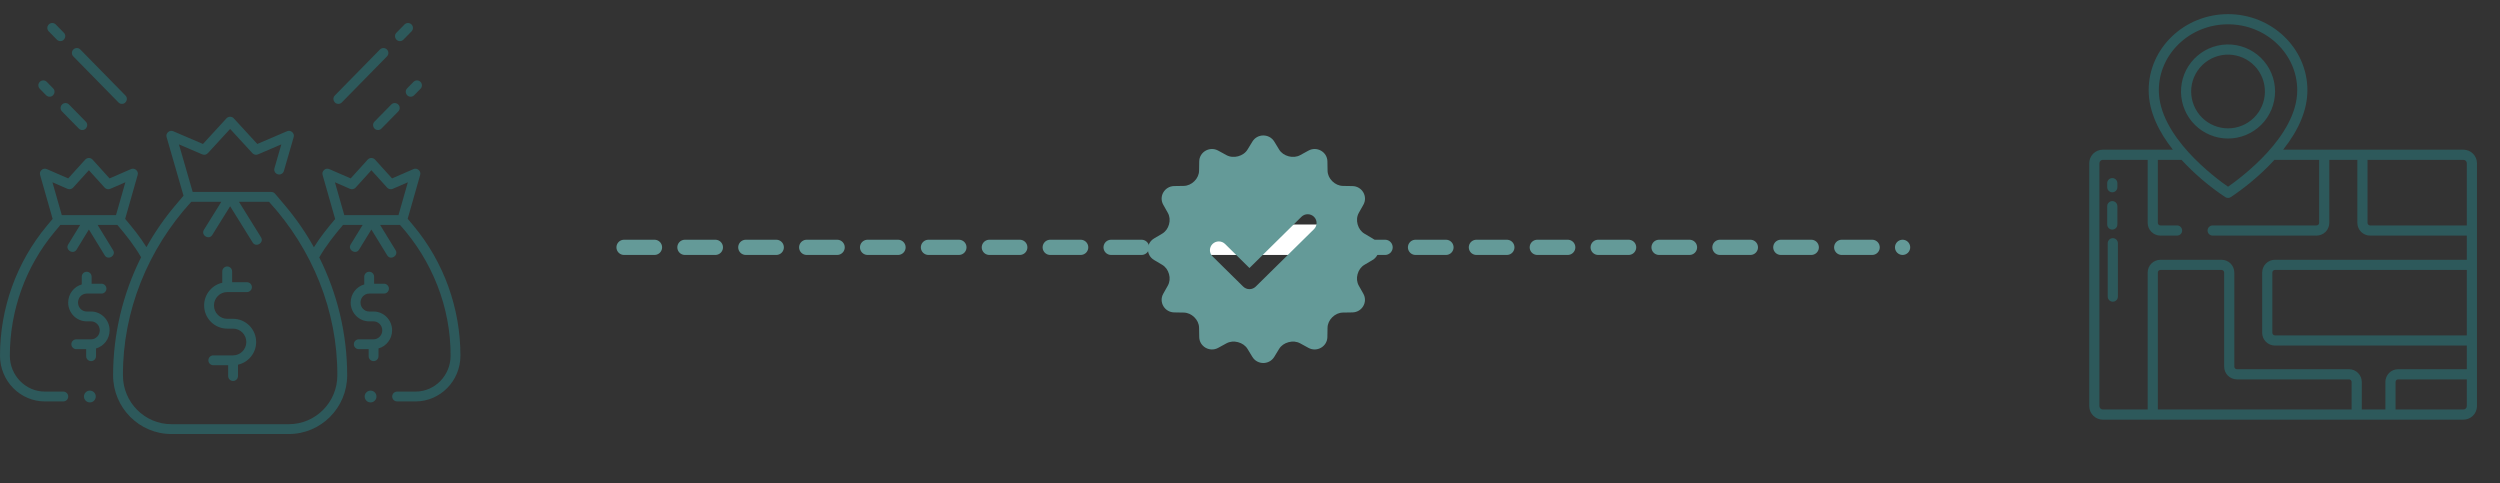 <svg width="657" height="127" viewBox="0 0 657 127" fill="none" xmlns="http://www.w3.org/2000/svg">
<rect x="0" y="0" width="657" height="127" fill="#333333" stroke="none"/>
<path d="M13.743 6.047C13.413 6.044 13.081 6.167 12.826 6.417C12.317 6.917 12.309 7.735 12.809 8.244L14.943 10.42C15.196 10.678 15.531 10.807 15.866 10.807C16.966 10.845 17.6 9.381 16.788 8.609L14.654 6.434C14.404 6.179 14.074 6.05 13.743 6.047ZM107.217 6.047C106.886 6.05 106.557 6.179 106.307 6.434L104.172 8.609C103.36 9.381 103.994 10.845 105.095 10.807C105.429 10.807 105.764 10.678 106.017 10.42L108.151 8.244C108.651 7.735 108.643 6.917 108.134 6.417C107.879 6.167 107.547 6.044 107.217 6.047ZM20.199 12.626C19.869 12.623 19.537 12.746 19.282 12.996C18.773 13.496 18.765 14.314 19.265 14.823L31.127 26.912C31.38 27.17 31.714 27.299 32.049 27.299C33.149 27.338 33.784 25.873 32.972 25.101L21.11 13.013C20.86 12.759 20.53 12.629 20.199 12.626ZM100.761 12.626C100.43 12.629 100.101 12.759 99.851 13.013L87.989 25.101C87.176 25.873 87.811 27.338 88.911 27.299C89.246 27.299 89.58 27.17 89.833 26.912L101.695 14.823C102.195 14.314 102.187 13.496 101.678 12.996C101.423 12.746 101.091 12.623 100.761 12.626ZM11.384 21.131C11.054 21.128 10.722 21.251 10.467 21.501C9.958 22.001 9.95 22.819 10.45 23.328L12.119 25.03C12.372 25.288 12.706 25.416 13.041 25.416C14.141 25.455 14.776 23.991 13.964 23.219L12.295 21.518C12.045 21.264 11.715 21.134 11.384 21.131ZM109.576 21.131C109.245 21.134 108.916 21.264 108.666 21.518L106.997 23.219C106.184 23.991 106.819 25.455 107.919 25.416C108.254 25.416 108.588 25.287 108.841 25.03L110.51 23.328C111.01 22.819 111.002 22.001 110.493 21.501C110.238 21.251 109.906 21.128 109.576 21.131ZM17.227 27.084C16.896 27.081 16.564 27.204 16.309 27.454C15.8 27.954 15.792 28.772 16.292 29.282L20.708 33.782C20.961 34.04 21.296 34.169 21.631 34.169C22.731 34.208 23.365 32.743 22.553 31.972L18.137 27.471C17.887 27.217 17.557 27.087 17.227 27.084ZM103.734 27.085C103.403 27.088 103.074 27.217 102.824 27.471L98.408 31.972C97.596 32.743 98.23 34.208 99.33 34.169C99.665 34.169 99.999 34.04 100.252 33.782L104.669 29.282C105.169 28.772 105.161 27.954 104.651 27.454C104.397 27.204 104.065 27.082 103.734 27.085ZM60.477 30.683C60.122 30.683 59.768 30.821 59.525 31.097L53.334 37.834L45.532 34.489C44.574 34.041 43.454 35.03 43.782 36.036L48.232 51.429L46.05 54.008C43.166 57.418 40.639 61.085 38.487 64.945C36.871 62.342 34.872 59.853 32.89 57.524L36.18 45.979C36.504 44.971 35.379 43.986 34.422 44.44L28.794 46.886L24.317 41.942C23.831 41.381 22.887 41.38 22.401 41.942L17.923 46.885L12.3 44.44C11.343 43.986 10.218 44.971 10.541 45.979L13.832 57.524L12.3 59.361C4.368 68.873 0 80.989 0 93.477C0 100.104 5.294 105.496 11.801 105.496H16.637C17.35 105.496 17.929 104.917 17.929 104.203C17.929 103.49 17.35 102.911 16.637 102.911H11.801C6.719 102.911 2.585 98.679 2.585 93.477C2.585 81.592 6.74 70.064 14.285 61.017L15.867 59.12H21.062L17.926 64.238C17.032 65.653 19.268 67.033 20.13 65.589L23.361 60.314L27.514 67.092C28.377 68.538 30.612 67.156 29.718 65.743L25.66 59.12H30.855C33.117 61.76 35.333 64.587 37.08 67.604C32.282 77.168 29.723 87.801 29.723 98.65C29.723 107.147 36.597 114.06 45.046 114.06H75.914C84.363 114.06 91.237 107.147 91.237 98.65C91.237 87.815 88.686 77.195 83.899 67.64C85.65 64.61 87.874 61.77 90.145 59.12H95.3L92.164 64.238C91.27 65.653 93.505 67.033 94.368 65.589L97.599 60.314L101.751 67.092C102.614 68.538 104.849 67.156 103.955 65.743L99.898 59.12H105.132C113.566 68.508 118.459 80.724 118.415 93.477C118.415 98.679 114.28 102.911 109.198 102.911H104.363C103.649 102.911 103.071 103.49 103.071 104.203C103.071 104.917 103.649 105.496 104.363 105.496H109.198C115.705 105.496 121 100.104 121 93.477C121 80.988 116.632 68.872 108.7 59.361L107.138 57.488L110.419 45.979C110.742 44.971 109.617 43.986 108.661 44.44L103.032 46.886L98.554 41.942C98.068 41.38 97.125 41.381 96.638 41.942L92.16 46.886L86.537 44.44C85.58 43.986 84.456 44.971 84.779 45.98L88.08 57.56C86.096 59.891 84.107 62.372 82.492 64.979C80.335 61.106 77.802 57.428 74.909 54.009L72.279 50.901C72.034 50.61 71.673 50.443 71.293 50.443H50.638L47.023 37.941L53.157 40.571C53.661 40.787 54.247 40.662 54.618 40.258L60.477 33.882L66.335 40.258C66.707 40.661 67.292 40.787 67.796 40.571L73.937 37.94L72.125 44.204C71.927 44.89 72.322 45.607 73.008 45.805C73.694 46.004 74.41 45.608 74.608 44.922L77.178 36.036C77.504 35.03 76.385 34.041 75.427 34.489L67.619 37.835L61.428 31.097C61.185 30.821 60.831 30.683 60.477 30.683ZM23.359 44.734L27.502 49.308C27.873 49.719 28.466 49.846 28.974 49.626L32.946 47.9L30.485 56.535H16.238L13.777 47.901L17.742 49.626C18.25 49.846 18.843 49.719 19.215 49.308L23.359 44.734ZM97.597 44.734L101.74 49.308C102.112 49.719 102.705 49.846 103.213 49.626L107.183 47.9L104.723 56.535H90.476L88.015 47.901L91.981 49.626C92.49 49.846 93.082 49.719 93.454 49.308L97.597 44.734ZM50.266 53.027H58.166L53.597 60.379C52.694 61.787 54.92 63.182 55.792 61.743L60.48 54.2L66.397 63.722C67.269 65.162 69.496 63.766 68.593 62.358L62.794 53.027H70.693C82.065 65.464 88.722 81.706 88.653 98.65C88.653 105.722 82.938 111.475 75.914 111.475H45.046C38.022 111.475 32.308 105.722 32.308 98.65C32.238 81.706 38.896 65.463 50.266 53.027ZM59.709 70.029C58.996 70.029 58.417 70.608 58.417 71.322V74.312C55.692 74.91 53.645 77.353 53.645 80.268C53.645 83.631 56.367 86.367 59.714 86.367H61.247C63.168 86.367 64.731 87.943 64.731 89.88C64.731 91.818 63.168 93.394 61.247 93.394H56.056C55.342 93.394 54.763 93.973 54.763 94.687C54.763 95.4 55.342 95.979 56.056 95.979H59.959V98.827C59.959 99.541 60.537 100.12 61.251 100.12C61.965 100.12 62.543 99.541 62.543 98.827V95.837C65.269 95.239 67.316 92.796 67.316 89.88C67.316 86.518 64.593 83.782 61.247 83.782H59.714C57.792 83.782 56.229 82.206 56.229 80.268C56.229 78.331 57.792 76.755 59.714 76.755H64.905C65.619 76.755 66.197 76.176 66.197 75.463C66.197 74.749 65.619 74.17 64.905 74.17H61.002V71.322C61.002 70.608 60.423 70.029 59.709 70.029ZM22.784 71.418C22.07 71.418 21.491 71.996 21.491 72.71V74.747C19.434 75.326 17.917 77.238 17.917 79.509C17.917 82.235 20.102 84.453 22.787 84.453H23.935C25.195 84.453 26.221 85.512 26.221 86.813C26.221 88.114 25.195 89.173 23.935 89.173H20.047C19.333 89.173 18.755 89.751 18.755 90.465C18.755 91.179 19.333 91.757 20.047 91.757H22.646V93.611C22.646 94.325 23.225 94.903 23.939 94.903C24.652 94.903 25.231 94.325 25.231 93.611V91.574C27.288 90.996 28.805 89.083 28.805 86.813C28.805 84.087 26.62 81.868 23.935 81.868H22.787C21.527 81.868 20.501 80.81 20.501 79.509C20.501 78.208 21.527 77.149 22.787 77.149H26.675C27.389 77.149 27.967 76.57 27.967 75.856C27.967 75.143 27.389 74.564 26.675 74.564H24.076V72.71C24.076 71.996 23.497 71.418 22.784 71.418ZM97.022 71.418C96.308 71.418 95.729 71.996 95.729 72.71V74.747C93.672 75.326 92.155 77.238 92.155 79.509C92.155 82.235 94.34 84.453 97.025 84.453H98.173C99.433 84.453 100.459 85.512 100.459 86.813C100.459 88.114 99.433 89.173 98.173 89.173H94.285C93.571 89.173 92.993 89.751 92.993 90.465C92.993 91.179 93.571 91.757 94.285 91.757H96.884V93.611C96.884 94.325 97.463 94.903 98.177 94.903C98.891 94.903 99.469 94.325 99.469 93.611V91.574C101.526 90.996 103.044 89.083 103.044 86.813C103.044 84.087 100.859 81.868 98.173 81.868H97.025C95.765 81.868 94.739 80.81 94.739 79.509C94.739 78.208 95.765 77.149 97.025 77.149H100.913C101.627 77.149 102.206 76.57 102.206 75.856C102.206 75.143 101.627 74.564 100.913 74.564H98.314V72.71C98.314 71.996 97.736 71.418 97.022 71.418ZM23.615 102.653C23.204 102.653 22.809 102.816 22.518 103.107C22.228 103.398 22.064 103.792 22.064 104.203C22.064 104.615 22.228 105.009 22.518 105.3C22.809 105.591 23.204 105.754 23.615 105.754C24.026 105.754 24.421 105.591 24.712 105.3C25.002 105.009 25.166 104.615 25.166 104.203C25.166 103.792 25.002 103.398 24.712 103.107C24.421 102.816 24.026 102.653 23.615 102.653ZM97.385 102.653C96.974 102.653 96.579 102.816 96.289 103.107C95.998 103.398 95.834 103.792 95.834 104.203C95.834 104.615 95.998 105.009 96.289 105.3C96.579 105.591 96.974 105.754 97.385 105.754C97.796 105.754 98.191 105.591 98.482 105.3C98.772 105.009 98.936 104.615 98.936 104.203C98.936 103.792 98.772 103.398 98.482 103.107C98.191 102.816 97.796 102.653 97.385 102.653Z" fill="#2D595B"/>
<path d="M585.527 3.715C574.026 3.715 564.669 12.688 564.669 23.715C564.669 29.468 567.494 34.85 571.029 39.336H552.614C551.67 39.337 550.764 39.712 550.096 40.38C549.428 41.048 549.053 41.954 549.052 42.898V106.722C549.053 107.667 549.428 108.572 550.096 109.24C550.764 109.908 551.67 110.284 552.614 110.285H647.386C648.33 110.284 649.236 109.908 649.904 109.24C650.572 108.572 650.947 107.667 650.948 106.722V42.898C650.947 41.954 650.571 41.048 649.904 40.38C649.236 39.713 648.33 39.337 647.386 39.336H600.011C604.244 33.997 606.386 28.76 606.386 23.715C606.386 12.687 597.029 3.715 585.527 3.715ZM585.527 6.387C595.556 6.387 603.714 14.16 603.714 23.715C603.714 35.761 588.985 46.674 585.527 49.069C582.067 46.676 567.34 35.775 567.34 23.715C567.34 14.16 575.499 6.387 585.527 6.387ZM585.179 11.685C581.932 11.778 578.853 13.144 576.605 15.489C574.358 17.834 573.124 20.969 573.17 24.217C573.215 27.464 574.537 30.563 576.85 32.844C579.162 35.125 582.279 36.404 585.527 36.404C588.803 36.402 591.944 35.101 594.262 32.786C596.579 30.471 597.884 27.331 597.889 24.055C597.891 22.401 597.561 20.764 596.918 19.24C596.276 17.716 595.334 16.337 594.149 15.184C592.964 14.03 591.559 13.126 590.019 12.525C588.478 11.925 586.832 11.639 585.179 11.685ZM585.797 14.356C588.343 14.426 590.76 15.496 592.523 17.334C594.286 19.172 595.255 21.631 595.219 24.177C595.184 26.724 594.147 29.155 592.333 30.943C590.519 32.731 588.074 33.733 585.527 33.732C582.96 33.731 580.498 32.712 578.681 30.898C576.865 29.083 575.842 26.622 575.837 24.055C575.836 22.759 576.094 21.475 576.597 20.281C577.101 19.086 577.838 18.005 578.767 17.1C579.696 16.196 580.797 15.487 582.004 15.016C583.212 14.544 584.502 14.32 585.797 14.356ZM552.614 42.008H564.408V58.563C564.408 59.003 564.495 59.439 564.663 59.846C564.832 60.253 565.079 60.623 565.39 60.934C565.701 61.245 566.071 61.492 566.478 61.661C566.885 61.829 567.321 61.916 567.761 61.916H572.132C572.487 61.916 572.826 61.775 573.077 61.525C573.328 61.274 573.468 60.934 573.468 60.58C573.468 60.226 573.328 59.886 573.077 59.635C572.826 59.385 572.487 59.244 572.132 59.244H567.761C567.581 59.243 567.408 59.172 567.28 59.044C567.152 58.916 567.08 58.743 567.08 58.563V42.008H573.303C576.738 45.717 580.599 49.006 584.808 51.806C585.023 51.943 585.273 52.016 585.528 52.016C585.783 52.016 586.033 51.943 586.248 51.806C589.845 49.402 593.192 46.642 596.237 43.569C596.753 43.048 597.249 42.527 597.724 42.008H609.467V58.563C609.466 58.743 609.394 58.916 609.267 59.044C609.139 59.171 608.967 59.243 608.786 59.244H581.484C581.13 59.244 580.79 59.385 580.539 59.635C580.289 59.886 580.148 60.226 580.148 60.58C580.148 60.934 580.289 61.274 580.539 61.525C580.79 61.775 581.13 61.916 581.484 61.916H608.787C609.676 61.916 610.529 61.562 611.158 60.934C611.786 60.305 612.14 59.452 612.14 58.563V42.008H619.512V58.566C619.513 59.454 619.867 60.306 620.495 60.934C621.124 61.562 621.976 61.915 622.864 61.916H648.276V68.269H597.853C596.964 68.27 596.112 68.623 595.484 69.251C594.856 69.879 594.502 70.731 594.501 71.619V87.464C594.502 88.352 594.856 89.204 595.484 89.832C596.113 90.46 596.965 90.813 597.853 90.814H648.276V97.028H630.23C629.342 97.028 628.49 97.382 627.861 98.01C627.233 98.638 626.879 99.49 626.878 100.378V107.614H620.674V100.378C620.673 99.49 620.319 98.638 619.69 98.01C619.062 97.382 618.21 97.028 617.322 97.028H587.86C587.679 97.028 587.507 96.956 587.379 96.829C587.251 96.702 587.18 96.529 587.179 96.349V71.619C587.178 70.731 586.824 69.879 586.195 69.251C585.567 68.623 584.715 68.27 583.826 68.269H567.761C566.872 68.27 566.02 68.623 565.392 69.251C564.763 69.879 564.409 70.731 564.408 71.619V107.613H552.614C552.378 107.613 552.152 107.519 551.984 107.352C551.817 107.185 551.724 106.959 551.724 106.722V42.898C551.724 42.662 551.817 42.436 551.984 42.269C552.152 42.102 552.378 42.008 552.614 42.008ZM622.183 42.008H647.386C647.622 42.008 647.849 42.102 648.016 42.269C648.183 42.436 648.276 42.663 648.276 42.899V59.244H622.864C622.684 59.245 622.511 59.173 622.384 59.046C622.256 58.919 622.184 58.746 622.183 58.566V42.008ZM555.072 46.795C554.725 46.805 554.395 46.951 554.153 47.2C553.911 47.449 553.775 47.783 553.775 48.131V49.201C553.775 49.555 553.916 49.895 554.167 50.146C554.417 50.396 554.757 50.537 555.111 50.537C555.466 50.537 555.805 50.396 556.056 50.146C556.307 49.895 556.447 49.555 556.447 49.201V48.131C556.447 47.952 556.411 47.775 556.342 47.61C556.272 47.446 556.17 47.297 556.042 47.172C555.914 47.048 555.762 46.95 555.595 46.885C555.429 46.821 555.251 46.79 555.072 46.795ZM555.072 52.85C554.725 52.86 554.395 53.005 554.153 53.255C553.911 53.504 553.775 53.838 553.775 54.185V58.998C553.775 59.352 553.916 59.692 554.167 59.943C554.417 60.193 554.757 60.334 555.111 60.334C555.466 60.334 555.805 60.193 556.056 59.943C556.307 59.692 556.447 59.352 556.447 58.998V54.185C556.447 54.007 556.411 53.83 556.342 53.665C556.272 53.501 556.17 53.352 556.042 53.227C555.914 53.102 555.762 53.005 555.595 52.94C555.429 52.875 555.251 52.845 555.072 52.85ZM555.246 62.589C554.892 62.589 554.552 62.729 554.301 62.98C554.051 63.23 553.91 63.57 553.91 63.925V77.95C553.91 78.305 554.051 78.644 554.301 78.895C554.552 79.145 554.892 79.286 555.246 79.286C555.6 79.286 555.94 79.145 556.191 78.895C556.441 78.644 556.582 78.305 556.582 77.95V63.925C556.582 63.57 556.441 63.23 556.191 62.98C555.94 62.729 555.6 62.589 555.246 62.589ZM567.762 70.941H583.827C584.007 70.941 584.18 71.012 584.307 71.139C584.435 71.266 584.507 71.439 584.508 71.619V96.349C584.509 97.238 584.863 98.09 585.491 98.718C586.12 99.346 586.972 99.699 587.86 99.7H617.322C617.502 99.7 617.675 99.771 617.803 99.898C617.93 100.025 618.002 100.198 618.003 100.378L618.002 107.613H567.081V71.619C567.081 71.439 567.153 71.266 567.281 71.139C567.409 71.012 567.582 70.941 567.762 70.941ZM597.853 70.941H648.276V88.142H597.853C597.672 88.142 597.499 88.071 597.372 87.944C597.244 87.817 597.172 87.644 597.172 87.464V71.619C597.172 71.439 597.244 71.266 597.372 71.139C597.5 71.012 597.672 70.941 597.853 70.941ZM630.23 99.698H648.276V106.722C648.276 106.959 648.183 107.185 648.016 107.352C647.849 107.519 647.622 107.613 647.386 107.613H629.55V100.377C629.55 100.197 629.622 100.024 629.75 99.897C629.878 99.77 630.05 99.698 630.23 99.698Z" fill="#2D595B"/>
<line x1="164" y1="65" x2="500" y2="65" stroke="#649A98" stroke-width="4" stroke-linecap="round" stroke-dasharray="8 8"/>
<rect x="317" y="59" width="30" height="8" fill="white"/>
<path d="M360.707 62.666L358.586 61.413C357.683 60.879 357.072 59.998 356.796 58.998C356.792 58.98 356.787 58.961 356.78 58.943C356.498 57.933 356.582 56.857 357.097 55.939L358.299 53.807C359.526 51.626 357.954 48.942 355.424 48.901L352.928 48.859C351.871 48.841 350.891 48.379 350.144 47.643C350.137 47.636 350.128 47.627 350.121 47.62C349.372 46.884 348.903 45.918 348.886 44.876L348.844 42.415C348.8 39.917 346.077 38.367 343.865 39.579L341.702 40.764C340.773 41.272 339.681 41.355 338.655 41.076C338.636 41.072 338.617 41.067 338.599 41.06C337.584 40.786 336.69 40.186 336.149 39.296L334.877 37.205C333.575 35.066 330.432 35.066 329.13 37.205L327.863 39.287C327.317 40.184 326.416 40.789 325.394 41.065C325.383 41.067 325.373 41.072 325.362 41.074C324.328 41.355 323.229 41.272 322.291 40.759L320.135 39.579C317.923 38.367 315.2 39.917 315.158 42.41L315.116 44.871C315.097 45.913 314.628 46.879 313.882 47.615C313.875 47.622 313.865 47.631 313.858 47.638C313.112 48.377 312.132 48.839 311.075 48.855L308.578 48.896C306.046 48.94 304.474 51.624 305.703 53.804L306.905 55.937C307.421 56.854 307.505 57.928 307.222 58.94C307.218 58.959 307.213 58.977 307.206 58.996C306.928 59.996 306.319 60.877 305.416 61.411L303.295 62.664C301.125 63.947 301.125 67.048 303.295 68.329L305.416 69.585C306.319 70.118 306.931 70.999 307.206 72C307.211 72.018 307.215 72.037 307.222 72.055C307.505 73.067 307.421 74.141 306.905 75.059L305.703 77.195C304.476 79.376 306.049 82.06 308.578 82.101L311.075 82.143C312.132 82.161 313.112 82.624 313.858 83.359C313.865 83.366 313.875 83.376 313.882 83.382C314.631 84.118 315.1 85.085 315.116 86.126L315.158 88.585C315.2 91.078 317.923 92.629 320.135 91.419L322.298 90.234C323.227 89.726 324.319 89.643 325.345 89.921C325.364 89.926 325.383 89.931 325.401 89.938C326.416 90.211 327.31 90.811 327.851 91.702L329.123 93.792C330.425 95.931 333.568 95.931 334.87 93.792L336.142 91.702C336.683 90.811 337.577 90.209 338.592 89.938C338.61 89.933 338.629 89.928 338.648 89.921C339.672 89.643 340.764 89.726 341.695 90.234L343.858 91.419C346.07 92.629 348.793 91.078 348.835 88.585L348.877 86.126C348.896 85.085 349.365 84.118 350.111 83.382C350.118 83.376 350.128 83.366 350.135 83.359C350.881 82.621 351.861 82.159 352.918 82.143L355.415 82.101C357.944 82.06 359.517 79.376 358.29 77.195L357.088 75.063C356.572 74.146 356.488 73.072 356.771 72.06C356.775 72.041 356.78 72.023 356.787 72.004C357.065 71.004 357.674 70.123 358.577 69.589L360.698 68.334C362.875 67.05 362.875 63.95 360.707 62.666ZM345.316 60.226L330.01 75.314C329.571 75.746 328.978 75.988 328.36 75.988C327.742 75.988 327.147 75.746 326.71 75.314L318.653 67.372C317.741 66.473 317.741 65.019 318.653 64.12C319.566 63.221 321.04 63.221 321.953 64.12L328.36 70.436L342.017 56.974C342.929 56.075 344.404 56.075 345.316 56.974C346.229 57.873 346.229 59.327 345.316 60.226Z" fill="#649A98"/>
</svg>

